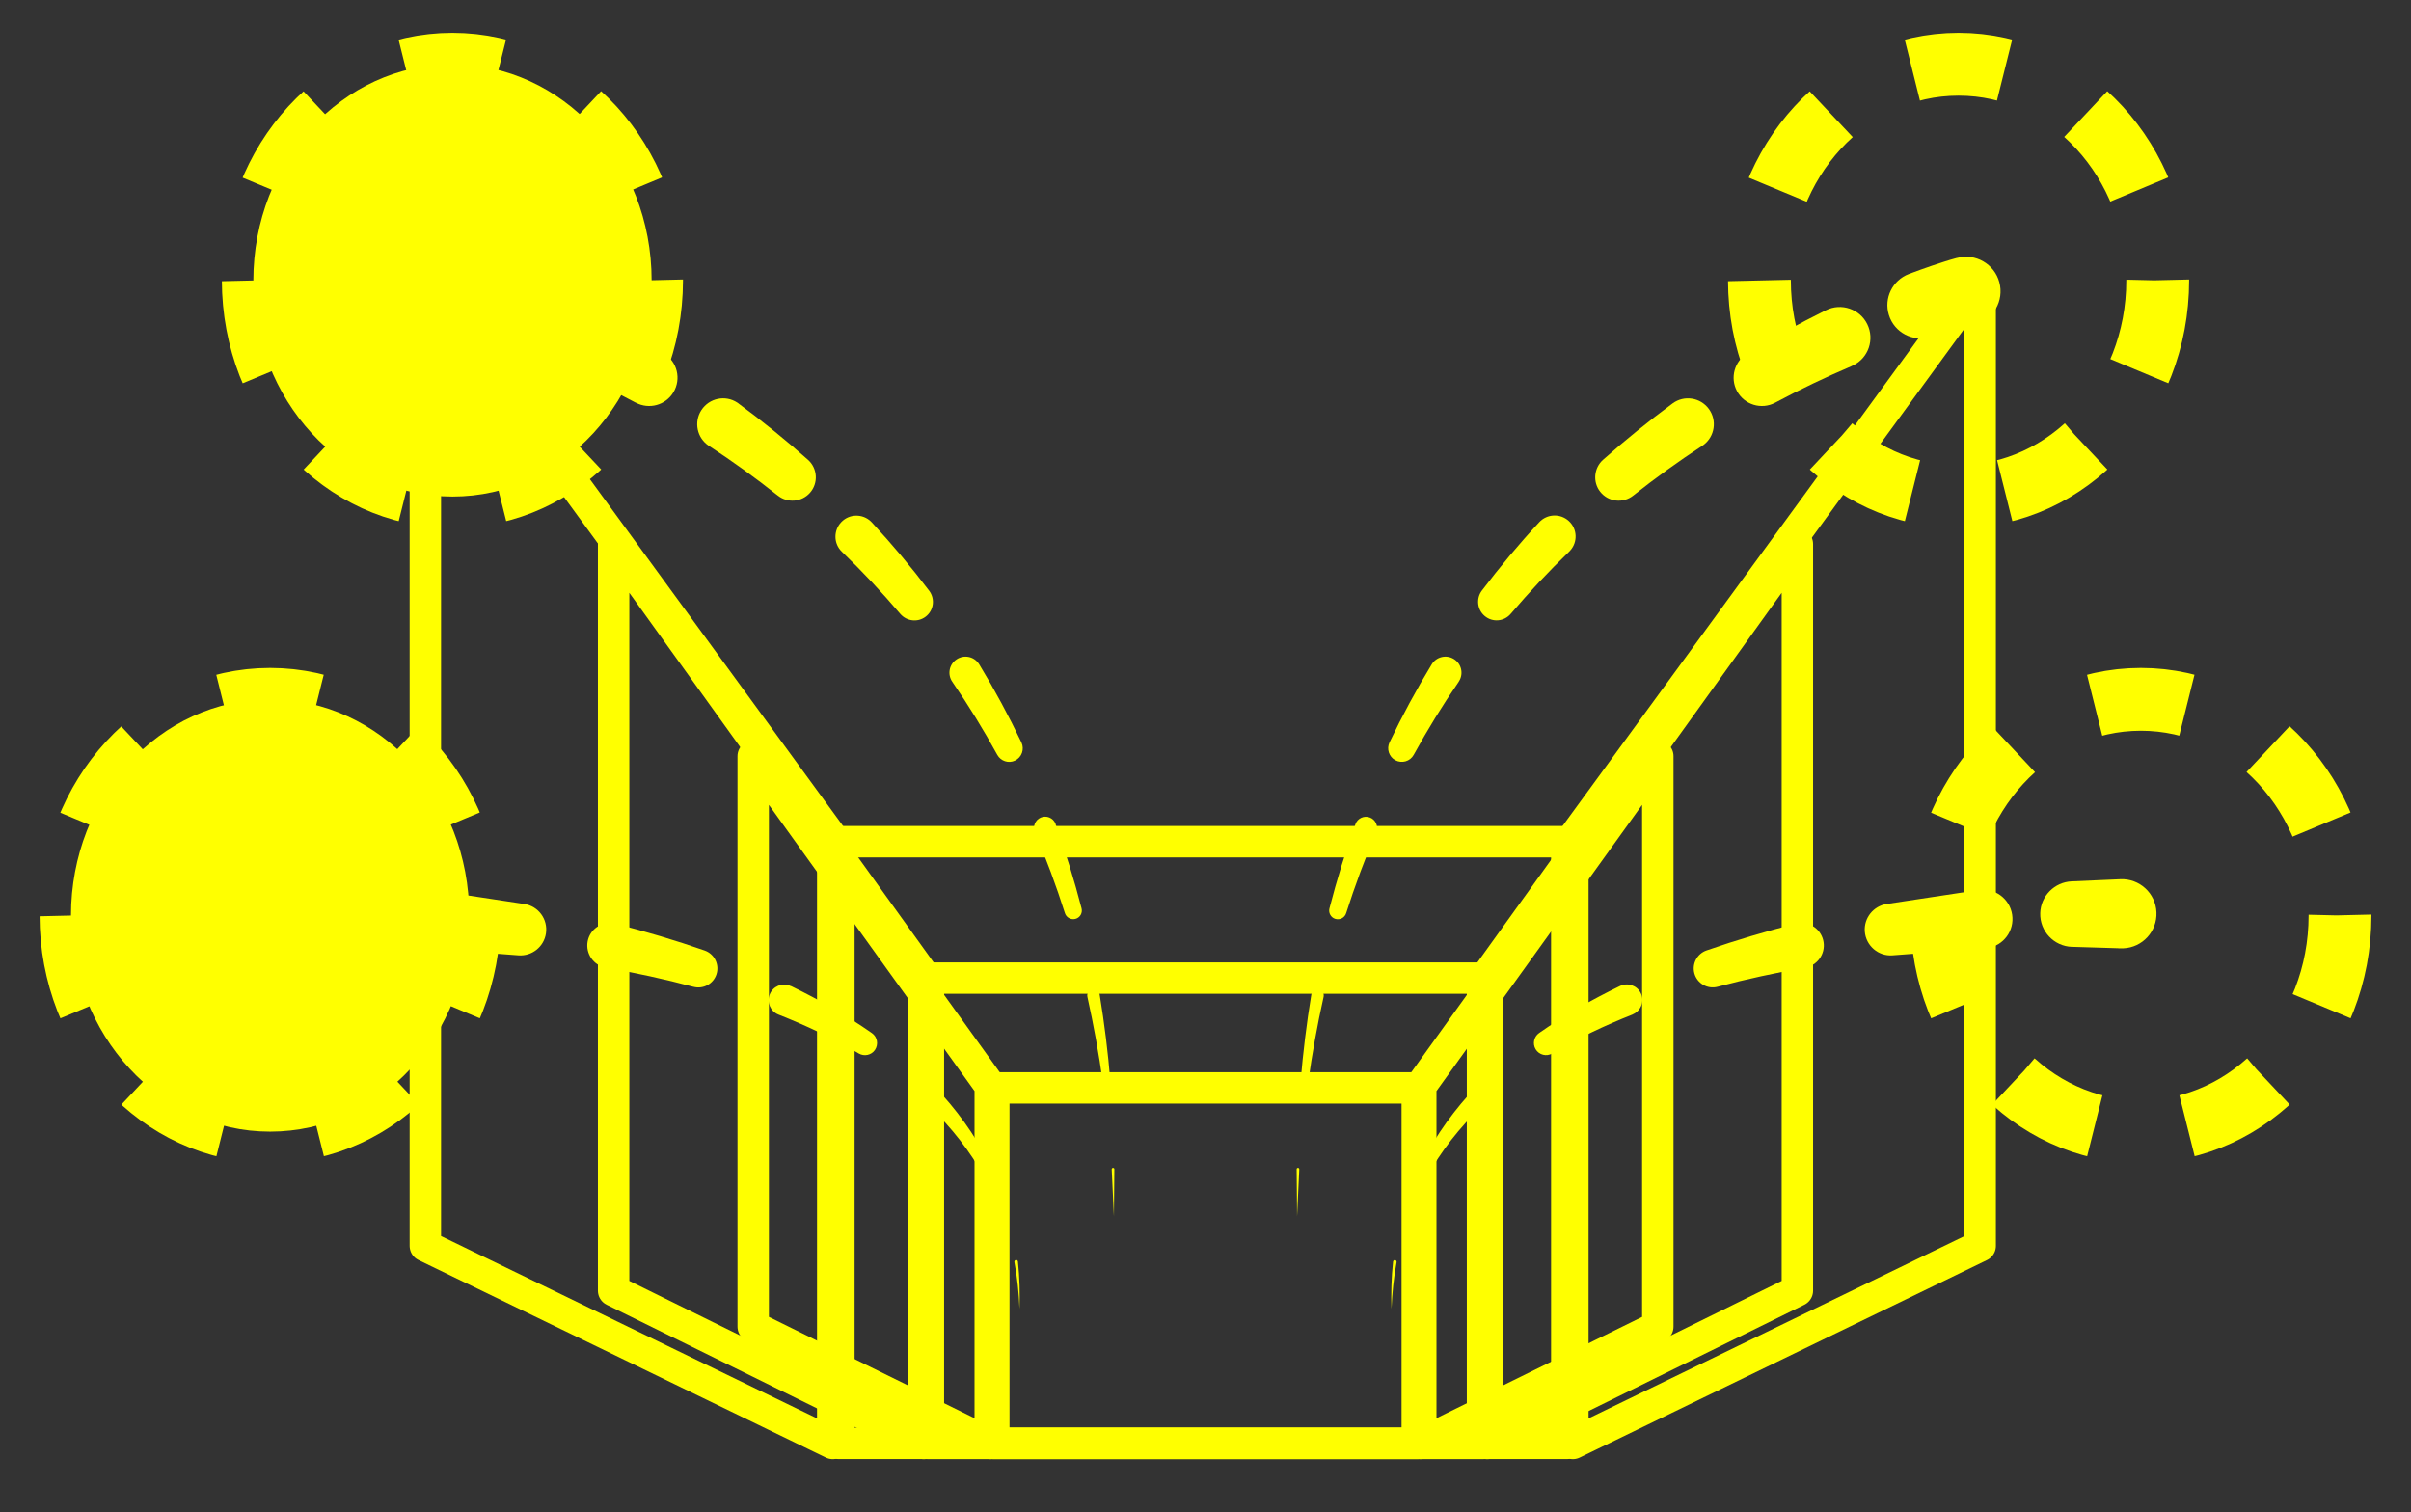 <?xml version="1.0" encoding="UTF-8"?><svg id="a" xmlns="http://www.w3.org/2000/svg" viewBox="0 0 383.8 240.76"><rect x="0" y="0" width="383.8" height="240.76" fill="#333333" stroke="none"/><defs><style>.b{stroke-linecap:round;stroke-linejoin:round;stroke-width:5px;}.b,.c,.d{fill:none;stroke:#ff0;}.e{fill:#ff0;stroke-width:0px;}.c{stroke-dasharray:0 0 14.84 14.84;}.c,.d{stroke-miterlimit:10;stroke-width:10px;}.d{stroke-dasharray:0 0 14.84 14.84;}</style></defs><rect class="b" x="158.2" y="173.2" width="67.41" height="56.6"/><polygon class="b" points="226.17 172.89 226.17 229.8 263.9 211.21 263.9 120.38 226.17 172.89"/><polygon class="b" points="157.63 172.89 157.63 229.8 119.9 211.21 119.9 120.38 157.63 172.89"/><rect class="b" x="147.79" y="155.72" width="88.21" height="74.07"/><polygon class="b" points="236.75 155.32 236.75 229.8 286.12 205.48 286.12 86.61 236.75 155.32"/><polygon class="b" points="147.05 155.32 147.05 229.8 97.68 205.48 97.68 86.61 147.05 155.32"/><rect class="b" x="133.54" y="134.01" width="115.87" height="95.78"/><polygon class="b" points="250.38 133.49 250.38 229.8 315.22 198.35 315.22 44.64 250.38 133.49"/><polygon class="b" points="132.56 133.49 132.56 229.8 67.71 198.35 67.71 44.64 132.56 133.49"/><path class="e" d="M314.03,51.77c-.41.08-1.05.24-1.58.38l-1.7.45c-1.14.32-2.28.66-3.42,1.02h-.01c-2.79.88-5.76-.67-6.63-3.46-.85-2.69.58-5.55,3.18-6.54,1.22-.46,2.45-.9,3.7-1.33l1.89-.62c.66-.21,1.23-.39,2.03-.6h.03c2.93-.8,5.96.94,6.75,3.87.79,2.93-.94,5.96-3.88,6.75-.11.03-.23.06-.34.08Z"/><path class="e" d="M294.76,58.28c-4.13,1.76-8.19,3.7-12.16,5.82h0c-2.2,1.18-4.93.34-6.1-1.85-1.13-2.12-.39-4.74,1.64-5.98,4.07-2.47,8.26-4.78,12.54-6.89h0c2.43-1.2,5.37-.2,6.56,2.22,1.2,2.43.2,5.37-2.23,6.56-.08.04-.17.08-.25.11Z"/><path class="e" d="M270.96,70.98c-3.77,2.47-7.44,5.11-10.98,7.92h0c-1.61,1.28-3.96,1.01-5.24-.6-1.23-1.55-1.02-3.8.44-5.1,3.55-3.16,7.25-6.15,11.08-8.98h0c1.83-1.35,4.41-.96,5.76.87,1.35,1.83.96,4.41-.87,5.76-.06.04-.13.09-.19.13Z"/><path class="e" d="M249.79,87.82c-3.26,3.14-6.36,6.45-9.3,9.9-1.05,1.24-2.91,1.4-4.15.34-1.2-1.01-1.38-2.79-.45-4.03,2.86-3.77,5.9-7.41,9.13-10.89,1.25-1.35,3.36-1.44,4.72-.19s1.44,3.36.19,4.72c-.04.04-.09.1-.13.14Z"/><path class="e" d="M232.21,108.54c-2.58,3.75-4.97,7.63-7.16,11.63-.57,1.05-1.89,1.43-2.94.86-1.01-.55-1.4-1.8-.92-2.83,2.03-4.25,4.27-8.4,6.72-12.43.73-1.21,2.3-1.59,3.51-.86,1.21.73,1.59,2.3.86,3.51-.02.04-.05.09-.08.12Z"/><path class="e" d="M219.07,132.5c-1.79,4.21-3.38,8.52-4.78,12.89-.23.73-1.01,1.13-1.74.9-.7-.22-1.1-.96-.92-1.66,1.17-4.53,2.54-9.01,4.14-13.42.33-.92,1.35-1.4,2.27-1.07.92.33,1.4,1.35,1.07,2.27-.01.03-.02.07-.04.09Z"/><path class="e" d="M210.7,158.71c-1.01,4.5-1.82,9.04-2.46,13.61-.05.33-.35.56-.68.51-.32-.04-.54-.33-.52-.65.39-4.63.95-9.26,1.71-13.86.09-.54.6-.91,1.14-.82.54.09.91.6.82,1.14,0,.02,0,.04-.01.05Z"/><path class="e" d="M206.83,186.16l-.35,7.49-.07-7.51c0-.12.09-.21.21-.21.12,0,.21.09.21.21,0,0,0,0,0,.01h0Z"/><path class="e" d="M72.33,41.08c.8.22,1.37.4,2.03.6l1.89.62c1.25.42,2.48.87,3.7,1.33,2.73,1.03,4.11,4.09,3.08,6.82-1,2.64-3.87,4.01-6.52,3.18h-.03c-1.14-.37-2.29-.71-3.42-1.03l-1.7-.45c-.54-.14-1.17-.29-1.58-.38-2.98-.61-4.9-3.51-4.29-6.49.61-2.98,3.51-4.9,6.49-4.29.11.02.22.05.32.08h.04Z"/><path class="e" d="M93.14,49.38c4.29,2.11,8.47,4.42,12.54,6.89,2.13,1.29,2.81,4.07,1.51,6.2-1.25,2.05-3.87,2.75-5.96,1.64h-.02c-3.97-2.13-8.03-4.07-12.16-5.83-2.49-1.06-3.65-3.94-2.59-6.43,1.06-2.49,3.94-3.65,6.43-2.59.08.03.16.07.24.11h.02Z"/><path class="e" d="M117.54,64.22c3.83,2.82,7.53,5.82,11.08,8.98,1.54,1.37,1.67,3.73.31,5.26-1.32,1.48-3.56,1.66-5.09.45h-.01c-3.54-2.82-7.2-5.46-10.98-7.93-1.9-1.24-2.44-3.8-1.19-5.7,1.24-1.9,3.8-2.44,5.7-1.19.06.04.12.08.18.12h.02Z"/><path class="e" d="M138.78,83.16c3.22,3.48,6.27,7.11,9.13,10.89.98,1.3.73,3.15-.57,4.13-1.25.95-3.02.73-4.03-.45-2.94-3.46-6.04-6.76-9.3-9.9-1.33-1.28-1.36-3.39-.08-4.72,1.28-1.33,3.39-1.36,4.72-.08.04.04.09.09.13.14Z"/><path class="e" d="M155.88,105.77c2.45,4.03,4.69,8.19,6.72,12.43.51,1.08.06,2.37-1.02,2.89-1.04.5-2.28.08-2.83-.92-2.19-4-4.58-7.88-7.16-11.63-.8-1.16-.51-2.75.66-3.55s2.75-.51,3.55.66c.03.04.06.08.08.12Z"/><path class="e" d="M168.03,131.2c1.59,4.41,2.97,8.9,4.14,13.42.19.74-.25,1.49-.99,1.68-.71.18-1.44-.23-1.66-.92-1.39-4.38-2.99-8.68-4.78-12.89-.38-.9.04-1.94.94-2.33.9-.38,1.94.04,2.33.94.01.03.03.06.04.09Z"/><path class="e" d="M175.05,158.33c.76,4.6,1.33,9.23,1.71,13.86.03.33-.22.62-.55.65-.32.03-.6-.2-.65-.52-.64-4.57-1.46-9.12-2.46-13.61-.12-.53.22-1.07.75-1.19.53-.12,1.07.22,1.19.75,0,.02,0,.04.01.05Z"/><path class="e" d="M177.39,186.14l-.07,7.51-.35-7.49h0c0-.12.08-.22.2-.23.12,0,.22.08.22.2,0,0,0,0,0,.01Z"/><path class="e" d="M337.27,150.97l-7.22-.22h-.22c-2.88-.1-5.14-2.5-5.05-5.38.08-2.74,2.29-4.92,4.98-5.05l7.78-.34c3.04-.13,5.61,2.22,5.74,5.26s-2.22,5.61-5.26,5.74c-.13,0-.27,0-.4,0h-.36Z"/><path class="e" d="M315.78,151l-14.26,1.08-.25.02c-2.27.17-4.24-1.53-4.42-3.8-.16-2.16,1.38-4.06,3.49-4.38l14.65-2.22c2.55-.39,4.94,1.37,5.32,3.92.39,2.55-1.37,4.94-3.92,5.32-.11.02-.23.03-.34.04l-.27.02Z"/><path class="e" d="M287.36,154.05c-4.69.83-9.35,1.83-13.94,3.05h0c-1.61.43-3.27-.53-3.7-2.14-.41-1.54.45-3.12,1.93-3.64,4.68-1.63,9.43-3.03,14.22-4.26,1.91-.49,3.86.66,4.35,2.58.49,1.91-.66,3.86-2.58,4.35-.08.02-.18.04-.27.06Z"/><path class="e" d="M259.88,161.52c-4.41,1.74-8.71,3.78-12.78,6.19-.91.55-2.1.25-2.65-.67-.52-.87-.27-1.99.55-2.57,4.08-2.86,8.41-5.33,12.88-7.49,1.23-.6,2.71-.09,3.31,1.14.6,1.23.09,2.71-1.14,3.31-.05.03-.12.05-.17.08Z"/><path class="e" d="M235.78,176.22c-3.41,3.27-6.39,7.03-8.68,11.21-.22.4-.73.55-1.13.33-.38-.21-.53-.68-.36-1.07,2.05-4.5,4.86-8.67,8.18-12.38.51-.57,1.38-.62,1.95-.11s.62,1.38.11,1.95c-.02.03-.05.05-.08.08Z"/><path class="e" d="M222.32,200.94c-.45,2.45-.71,4.94-.81,7.44-.09-2.5-.02-5.02.25-7.52.02-.16.16-.27.31-.25.16.02.27.16.25.31,0,0,0,.01,0,.02Z"/><path class="e" d="M46.25,139.97l7.78.34c2.88.13,5.11,2.56,4.98,5.44-.12,2.74-2.33,4.89-5.03,4.98h-.24s-7.22.23-7.22.23h-.34c-3.04.1-5.58-2.28-5.68-5.32-.09-3.04,2.29-5.58,5.33-5.68.13,0,.28,0,.41,0Z"/><path class="e" d="M68.81,141.7l14.65,2.22c2.25.34,3.79,2.44,3.45,4.69-.32,2.14-2.24,3.64-4.36,3.49l-.27-.02-14.26-1.08-.26-.02c-2.57-.19-4.5-2.44-4.31-5.01s2.44-4.5,5.01-4.31c.11,0,.24.02.35.04Z"/><path class="e" d="M97.95,147.07c4.79,1.22,9.54,2.62,14.22,4.26,1.58.55,2.41,2.28,1.86,3.85-.52,1.5-2.11,2.33-3.63,1.93h-.02c-4.59-1.23-9.25-2.23-13.94-3.06-1.94-.34-3.24-2.2-2.9-4.14.34-1.94,2.2-3.24,4.14-2.9.09.02.18.04.27.06Z"/><path class="e" d="M125.92,156.99c4.47,2.17,8.8,4.63,12.88,7.49.87.61,1.08,1.81.47,2.69-.58.83-1.71,1.06-2.57.55-4.07-2.42-8.37-4.45-12.78-6.19-1.27-.5-1.9-1.94-1.39-3.21.5-1.27,1.94-1.9,3.21-1.39.06.02.12.05.17.08Z"/><path class="e" d="M150.01,174.31c3.32,3.71,6.13,7.88,8.18,12.38.19.42,0,.91-.41,1.1-.4.18-.87.02-1.07-.36-2.3-4.18-5.27-7.94-8.68-11.21-.55-.53-.57-1.4-.04-1.95.53-.55,1.4-.57,1.95-.04.02.02.05.05.08.08Z"/><path class="e" d="M162.04,200.85c.27,2.5.34,5.02.25,7.52-.09-2.5-.36-4.99-.81-7.44-.03-.15.07-.3.23-.33s.3.07.33.23c0,0,0,.01,0,.02Z"/><ellipse class="c" cx="311.78" cy="44.64" rx="31.7" ry="34.41"/><path class="e" d="M40.33,44.64c0,19,14.19,34.41,31.7,34.41s31.7-15.41,31.7-34.41-14.19-34.41-31.7-34.41-31.7,15.41-31.7,34.41"/><ellipse class="c" cx="72.02" cy="44.64" rx="31.7" ry="34.41"/><ellipse class="c" cx="340.8" cy="145.75" rx="31.7" ry="34.41"/><path class="e" d="M11.3,145.75c0,19,14.19,34.41,31.7,34.41s31.7-15.41,31.7-34.41-14.19-34.41-31.7-34.41-31.7,15.41-31.7,34.41"/><ellipse class="d" cx="43" cy="145.75" rx="31.7" ry="34.41"/></svg>